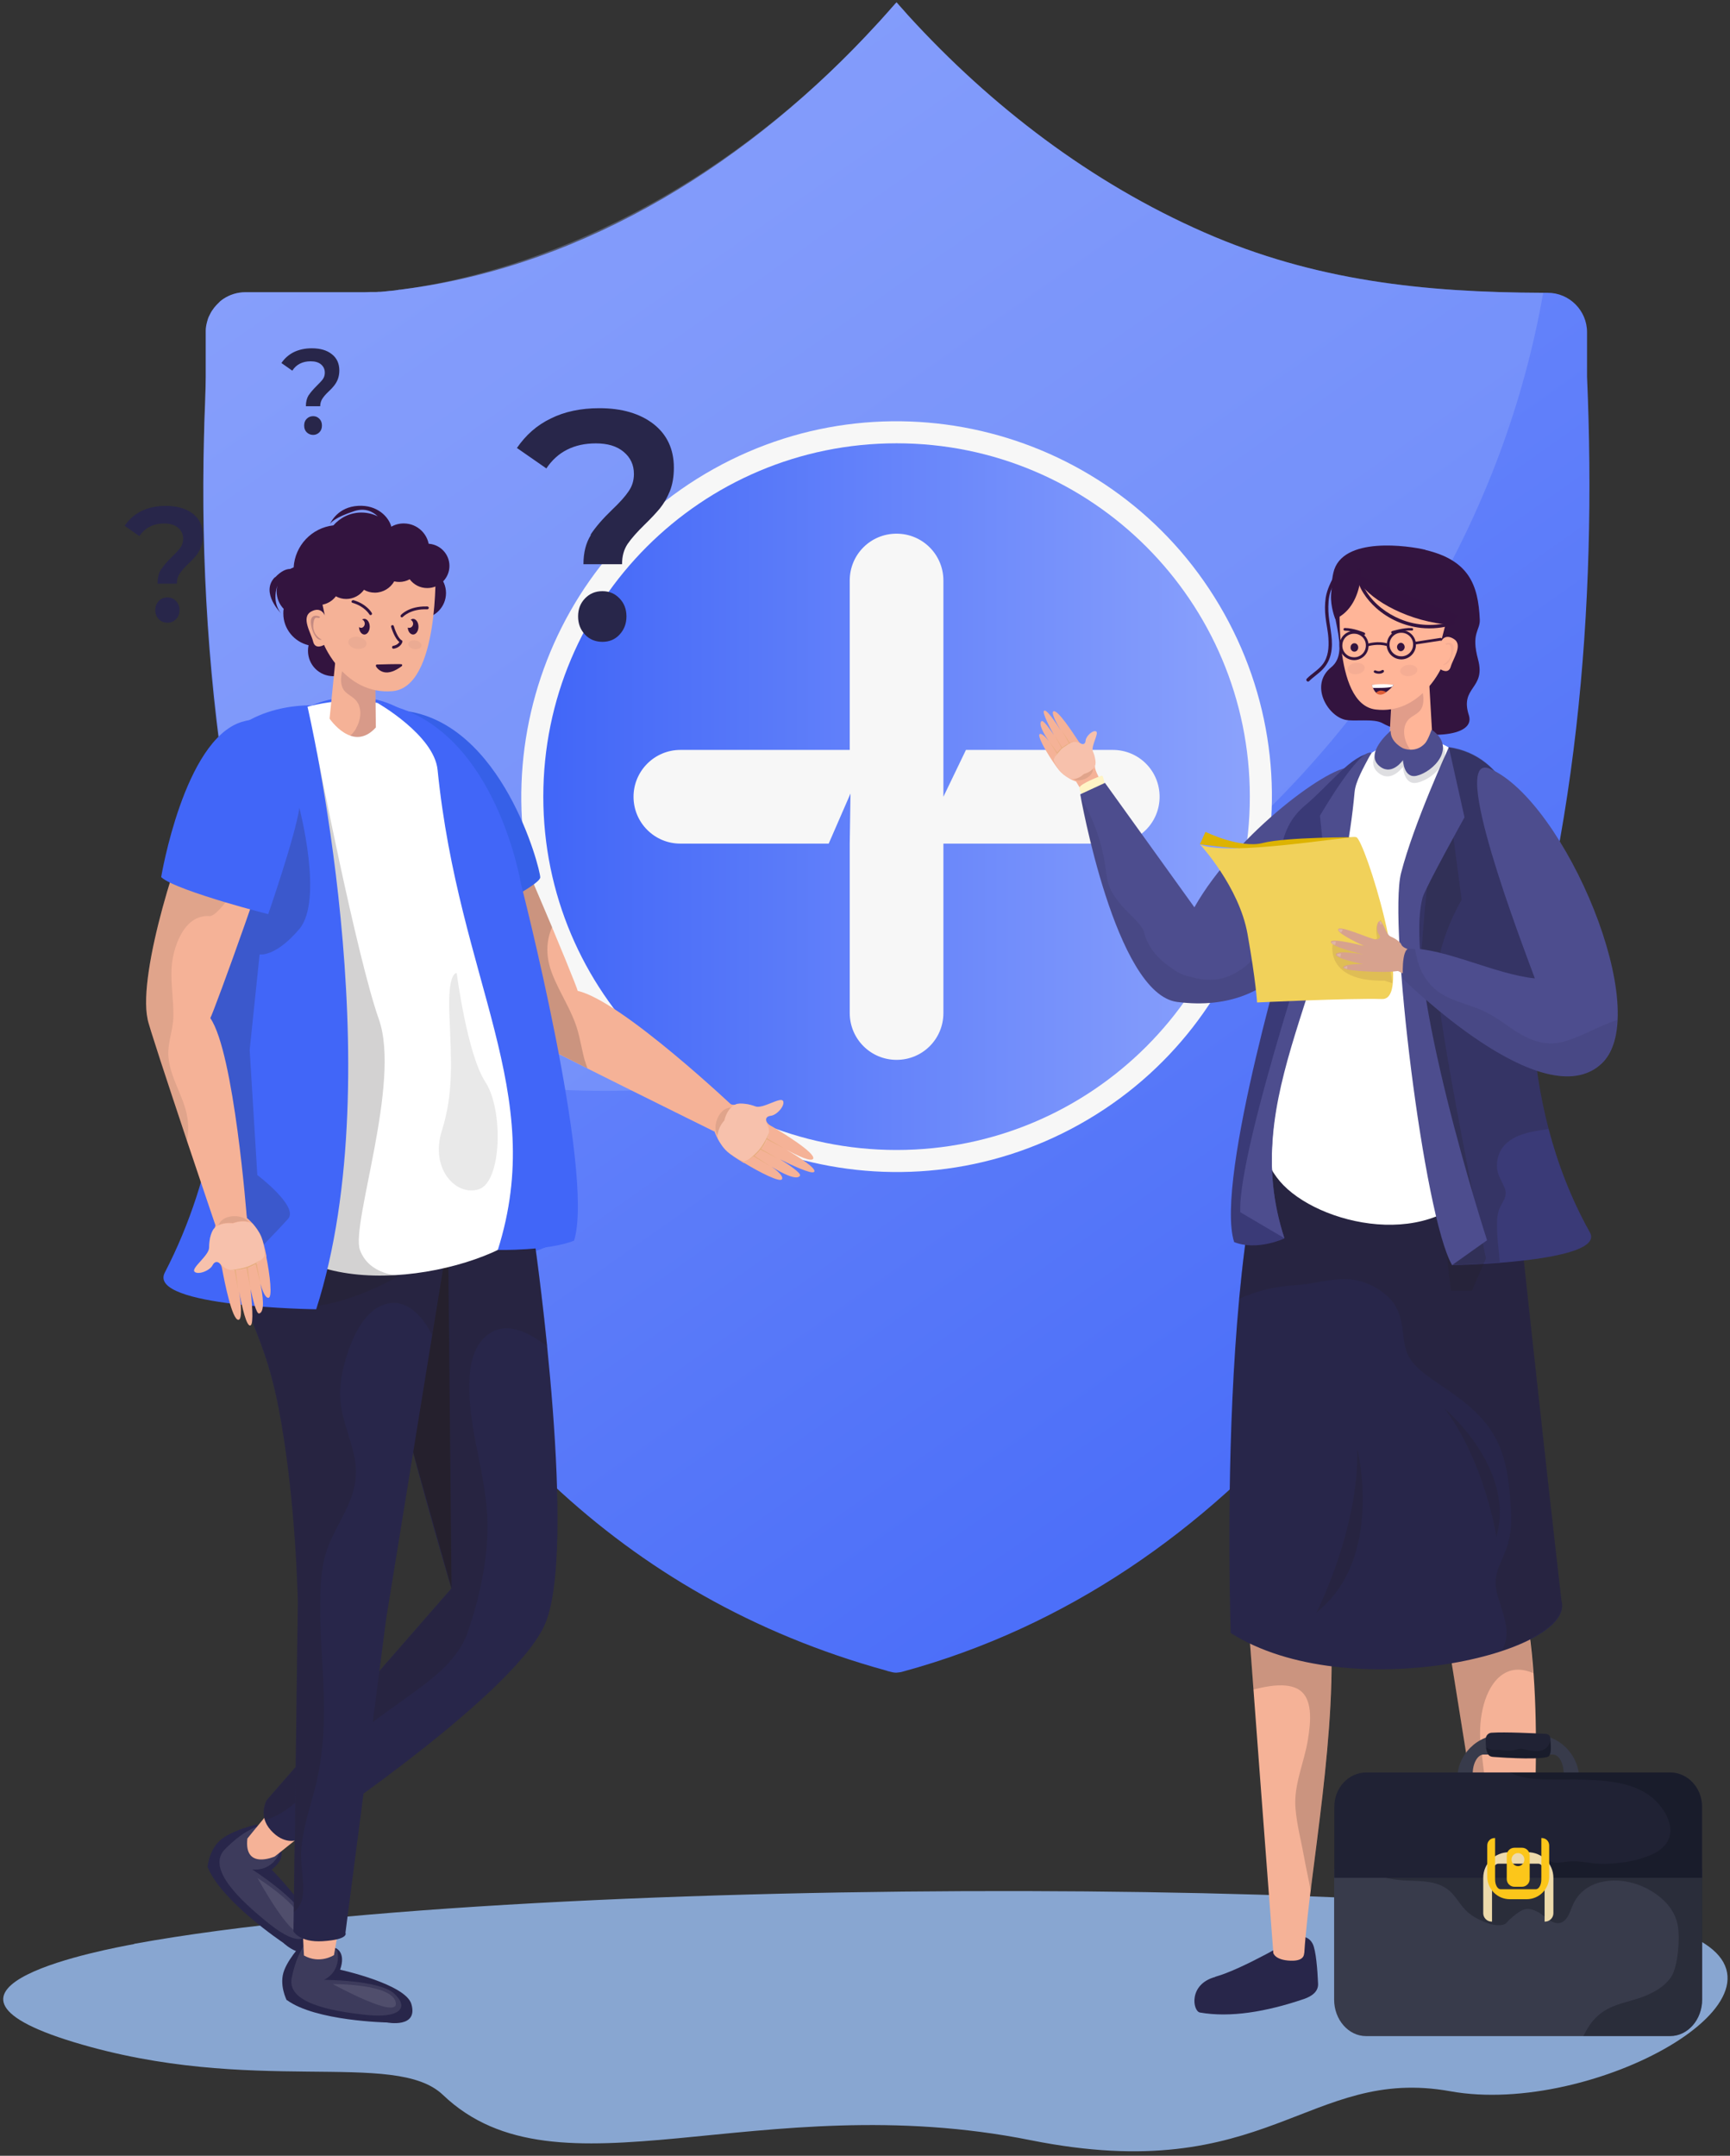 <svg width="362" height="451" viewBox="0 0 362 451" fill="none" xmlns="http://www.w3.org/2000/svg">
<rect x="0" y="0" width="362" height="451" fill="#333333" stroke="none"/>
<g clip-path="url(#clip0_724_1463)">
<path d="M28.085 406.71C22.725 407.71 -21.915 415.87 15.445 427.23C52.805 438.591 82.605 428.63 92.685 438.271C116.765 461.271 158.605 436.311 215.685 447.751C265.245 457.671 273.725 432.15 303.485 437.511C333.245 442.871 378.885 417.59 354.645 405.47C330.405 393.35 114.285 390.95 28.045 406.67L28.085 406.71Z" fill="#88A6D1"/>
<path d="M313.605 224.936C304.685 249.936 292.125 273.297 274.885 293.457C252.045 320.258 223.045 340.418 188.965 349.698C188.605 349.818 188.125 349.898 187.565 349.938C187.045 349.938 186.565 349.818 186.125 349.698C185.885 349.658 185.685 349.578 185.445 349.498C73.965 318.817 39.965 193.975 42.685 91.494C42.685 90.454 42.765 89.454 42.765 88.414C42.885 85.214 43.045 82.053 43.045 78.853V69.373C43.045 69.373 43.045 69.213 43.045 69.173C43.045 68.533 43.165 67.933 43.325 67.333C43.365 67.133 43.445 66.973 43.485 66.773C43.565 66.533 43.645 66.293 43.765 66.093C43.845 65.933 43.925 65.773 44.005 65.613C44.085 65.413 44.205 65.253 44.325 65.053C44.365 64.973 44.445 64.853 44.525 64.773C44.685 64.533 44.845 64.293 45.045 64.093C45.205 63.893 45.365 63.733 45.525 63.573C45.605 63.493 45.725 63.373 45.805 63.293C45.885 63.213 46.005 63.093 46.085 63.013C46.285 62.853 46.485 62.693 46.725 62.533C48.045 61.653 49.645 61.133 51.325 61.133H76.205C76.205 61.133 76.805 61.133 77.525 61.093C77.685 61.093 77.845 61.093 78.005 61.093C78.205 61.093 78.365 61.093 78.605 61.093C78.805 61.093 79.005 61.093 79.245 61.053C79.365 61.053 79.485 61.053 79.605 61.053C80.285 61.013 80.925 60.933 81.605 60.853C81.765 60.853 81.885 60.853 82.045 60.813C82.365 60.813 82.685 60.733 83.005 60.693C83.165 60.693 83.325 60.653 83.485 60.613C83.845 60.613 84.165 60.533 84.525 60.493C123.005 55.533 157.645 33.333 183.485 5.052C184.365 4.132 185.205 3.132 186.085 2.172C186.405 1.812 186.685 1.452 187.005 1.132C187.205 0.892 187.365 0.692 187.605 0.492C188.005 0.972 188.405 1.412 188.805 1.852C189.205 2.292 189.605 2.772 190.005 3.212C207.365 22.253 228.325 38.253 251.965 48.613C275.085 58.773 298.045 61.173 322.845 61.253H323.845C328.405 61.253 332.085 64.973 332.085 69.493V78.814C334.165 126.414 330.125 178.535 313.525 225.016L313.605 224.936Z" fill="url(#paint0_linear_724_1463)"/>
<g style="mix-blend-mode:screen" opacity="0.3">
<path d="M322.925 61.173C306.965 152.975 222.685 228.216 126.605 228.216C103.005 228.216 80.405 224.016 59.485 216.336C47.365 178.255 41.845 137.254 42.685 91.494C42.765 87.334 42.885 83.134 43.085 78.894C43.085 78.773 43.085 78.653 43.085 78.534V69.173C43.085 68.533 43.205 67.933 43.365 67.333C43.405 67.133 43.485 66.973 43.525 66.773C43.605 66.533 43.685 66.293 43.805 66.093C43.885 65.933 43.965 65.773 44.045 65.613C44.125 65.413 44.245 65.253 44.365 65.053C44.405 64.973 44.485 64.853 44.565 64.773C44.725 64.533 44.885 64.293 45.085 64.093C45.245 63.893 45.405 63.733 45.565 63.573C45.645 63.493 45.765 63.373 45.845 63.293C45.925 63.213 46.045 63.093 46.125 63.013C46.325 62.853 46.525 62.693 46.765 62.533C48.085 61.653 49.685 61.133 51.365 61.133H76.245C76.245 61.133 76.845 61.133 77.565 61.093C77.725 61.093 77.885 61.093 78.045 61.093C78.245 61.093 78.405 61.093 78.645 61.093C78.845 61.093 79.045 61.093 79.285 61.053C79.405 61.053 79.525 61.053 79.645 61.053C80.245 61.013 80.925 60.933 81.645 60.853C81.805 60.853 81.925 60.853 82.085 60.813C82.405 60.813 82.725 60.733 83.045 60.693C83.205 60.693 83.365 60.653 83.525 60.613C83.885 60.613 84.205 60.533 84.565 60.493C102.045 58.093 144.045 47.933 183.525 5.052C184.405 4.132 185.245 3.132 186.125 2.172C186.445 1.812 186.765 1.492 187.045 1.132C187.245 0.892 187.405 0.692 187.645 0.492C188.045 0.972 188.445 1.412 188.845 1.852C189.245 2.292 189.645 2.772 190.045 3.212C207.405 22.253 228.365 38.253 252.005 48.613C275.125 58.773 298.085 61.173 322.885 61.253L322.925 61.173Z" fill="#A4B7FC"/>
</g>
<path d="M225.919 235.208C263.774 214.052 277.311 166.213 256.155 128.358C234.998 90.503 187.161 76.966 149.306 98.122C111.451 119.279 97.915 167.117 119.071 204.973C140.227 242.828 188.065 256.365 225.919 235.208Z" fill="#F7F7F7"/>
<path d="M187.605 240.585C228.43 240.585 261.525 207.489 261.525 166.663C261.525 125.838 228.43 92.742 187.605 92.742C146.78 92.742 113.685 125.838 113.685 166.663C113.685 207.489 146.78 240.585 187.605 240.585Z" fill="url(#paint1_linear_724_1463)"/>
<path d="M232.845 156.889H202.125L197.405 166.689V156.889V121.449C197.405 116.049 193.045 111.648 187.605 111.648C182.165 111.648 177.805 116.009 177.805 121.449V156.889H142.365C136.965 156.889 132.565 161.289 132.565 166.689C132.565 172.089 136.925 176.49 142.365 176.49H173.405L177.965 166.009L177.805 176.49V211.93C177.805 217.33 182.165 221.73 187.605 221.73C193.045 221.73 197.405 217.37 197.405 211.93V176.49H232.845C238.245 176.49 242.645 172.129 242.645 166.689C242.645 161.249 238.285 156.889 232.845 156.889Z" fill="#F7F7F7"/>
<path d="M220.204 159.171C220.924 160.251 221.604 161.211 222.044 161.611C222.364 161.931 222.724 162.211 223.084 162.451C223.364 162.651 223.684 162.811 223.924 162.971C224.604 163.331 225.164 163.491 225.164 163.491L230.084 171.771C231.844 171.131 233.804 169.451 234.124 169.171C234.124 169.171 228.924 161.971 229.124 160.331C229.124 160.331 229.124 160.331 229.124 160.291C229.124 160.291 229.124 160.251 229.124 160.211C229.284 159.851 229.284 159.251 229.124 158.611C229.044 158.131 228.884 157.651 228.684 157.211C228.244 156.131 230.004 153.411 229.364 153.051C228.724 152.691 227.244 154.011 227.164 154.971C227.084 155.971 226.204 155.851 225.684 155.091L225.524 154.851C224.484 153.291 221.324 148.411 220.444 148.811C219.884 149.051 221.004 151.211 221.964 152.811C220.724 150.891 218.884 148.171 218.444 148.731C218.084 149.171 219.644 152.131 220.524 153.771C219.804 152.691 218.364 150.651 217.964 150.851C217.164 151.371 218.484 153.611 219.484 155.091C218.844 154.251 218.004 153.371 217.564 153.571C217.004 153.851 218.644 156.851 220.204 159.171Z" fill="#F5B297"/>
<path opacity="0.1" d="M224.645 163.013C224.645 163.013 225.004 163.173 225.164 163.213C225.804 163.333 226.484 163.213 227.084 162.933C227.684 162.653 228.244 162.213 228.524 161.613C228.644 161.373 228.684 161.093 228.724 160.812C228.004 161.653 226.804 161.933 226.804 161.933C226.124 162.573 225.404 162.933 224.684 163.013C224.684 163.013 224.644 163.053 224.604 163.053L224.645 163.013Z" fill="#231F20"/>
<path opacity="0.2" d="M220.524 159.007C220.484 159.527 221.644 161.167 222.084 161.607C222.404 161.927 222.764 162.207 223.124 162.447C223.404 162.647 223.724 162.807 223.964 162.967C224.204 163.007 224.484 163.007 224.724 162.967C225.404 162.887 226.124 162.527 226.844 161.887C226.844 161.887 228.044 161.607 228.764 160.767C228.924 160.607 229.044 160.407 229.124 160.207C229.124 160.207 229.124 160.167 229.124 160.127C229.284 159.767 229.284 159.167 229.124 158.527C229.044 158.047 228.884 157.567 228.684 157.127C228.244 156.047 230.004 153.327 229.364 152.967C228.724 152.607 227.244 153.927 227.164 154.887C227.084 155.887 226.404 155.687 225.564 155.327C224.804 155.007 223.684 155.327 222.404 156.287C221.044 157.327 220.644 158.527 220.444 159.007H220.524Z" fill="white"/>
<path d="M221.124 157.569L219.564 155.129L221.244 157.449C221.244 157.449 221.324 157.329 221.364 157.249C221.604 156.969 221.844 156.689 222.124 156.449L220.724 153.929L222.244 156.369C222.244 156.369 222.284 156.369 222.324 156.329C222.684 156.049 223.044 155.809 223.444 155.609C223.524 155.569 223.604 155.529 223.684 155.489L222.284 152.969L223.844 155.409C224.124 155.289 224.404 155.169 224.724 155.089C224.324 155.249 223.924 155.489 223.564 155.689C223.204 155.929 222.844 156.169 222.484 156.409C222.124 156.649 221.844 156.969 221.564 157.329C221.284 157.649 221.004 158.009 220.724 158.329C220.884 158.049 221.044 157.809 221.204 157.569H221.124Z" fill="#E8AD80"/>
<path d="M226.564 166.401C226.564 166.401 225.804 165.521 225.884 164.761C226.004 164.001 230.284 162.281 230.604 162.281C230.924 162.281 231.164 164.441 231.164 164.441L226.524 166.401H226.564Z" fill="#FFF4C5"/>
<path d="M231.204 163.774L249.924 189.814C258.724 174.214 279.284 159.254 282.964 160.654C290.524 163.614 274.604 193.574 274.604 193.574C274.604 193.574 268.564 212.494 246.324 209.614C233.364 207.934 226.044 166.174 226.044 166.174L231.244 163.774H231.204Z" fill="#4D4D8E"/>
<g style="mix-blend-mode:multiply" opacity="0.1">
<path d="M270.684 180.724C269.524 183.444 269.084 186.444 268.284 189.284C267.564 191.924 266.484 194.444 265.084 196.804C262.644 200.884 258.764 204.684 253.764 204.964C252.164 205.044 250.484 204.764 248.884 204.284C248.444 204.204 248.004 204.124 247.604 203.924C246.644 203.564 245.764 203.004 244.924 202.364C242.924 201.004 241.204 199.284 240.204 197.204C239.764 196.324 239.484 195.444 239.244 194.524C238.964 194.084 238.684 193.684 238.324 193.244C237.164 191.884 235.804 190.724 234.644 189.364C233.564 188.084 232.524 186.724 232.004 185.124C231.524 183.684 231.444 182.164 231.204 180.684C230.684 177.524 229.844 174.524 228.564 171.564C227.884 169.924 227.084 168.364 226.124 166.844C227.124 172.164 234.284 208.044 246.284 209.604C268.564 212.525 274.564 193.564 274.564 193.564C274.564 193.564 281.244 181.004 283.764 171.284C278.404 173.164 272.964 175.364 270.644 180.724H270.684Z" fill="#202234"/>
</g>
<path d="M302.085 416.119C307.565 414.119 318.285 406.479 318.285 406.479C318.285 406.479 320.525 405.439 321.805 407.519C322.605 408.839 323.245 412.879 323.645 415.719C323.885 417.399 322.565 418.479 321.005 419.159C313.405 422.519 305.965 424.399 299.525 423.799C298.005 423.639 296.605 418.119 302.085 416.119Z" fill="#28264A"/>
<path d="M319.645 339.227C319.645 339.227 319.645 339.227 319.645 339.267C323.405 361.908 319.885 392.628 320.205 409.548C320.085 409.548 320.685 411.268 317.485 411.428C314.205 411.548 313.765 410.148 313.765 410.148C313.765 410.148 302.165 338.347 300.085 324.627C299.965 323.667 299.845 322.747 299.845 321.987C299.645 311.707 308.925 311.587 313.765 320.267C314.565 321.707 315.285 323.267 315.965 324.947C316.245 325.627 316.485 326.307 316.725 327.067C317.485 329.347 318.165 331.787 318.725 334.347V334.627C318.965 335.347 319.085 336.107 319.245 336.827V336.987C319.405 337.747 319.565 338.507 319.685 339.307L319.645 339.227Z" fill="#F5B297"/>
<path opacity="0.2" d="M300.045 324.627C302.125 338.347 313.725 410.148 313.725 410.148C313.725 410.148 313.805 410.308 313.965 410.508C313.965 408.268 313.365 405.788 313.085 403.708C312.565 399.428 312.245 395.148 312.005 390.868C311.765 386.468 311.565 382.068 311.245 377.668C310.925 373.508 310.325 369.388 309.845 365.228C309.325 360.748 310.125 354.187 313.605 350.947C315.845 348.907 318.405 348.987 320.805 350.027C320.525 346.307 320.125 342.707 319.565 339.307C319.565 339.307 319.565 339.294 319.565 339.267C319.445 338.467 319.325 337.707 319.165 336.947V336.787C319.005 336.067 318.845 335.307 318.645 334.587V334.307C318.045 331.747 317.365 329.307 316.605 327.067C316.365 326.307 316.125 325.627 315.845 324.947C315.205 323.267 314.445 321.707 313.645 320.267C308.805 311.587 299.525 311.707 299.725 321.987C299.725 322.787 299.805 323.667 299.965 324.627H300.045Z" fill="#231F20"/>
<path d="M254.284 413.554C259.924 412.034 271.244 405.314 271.244 405.314C271.244 405.314 273.564 404.474 274.684 406.674C275.364 408.034 275.684 412.114 275.804 414.994C275.884 416.674 274.484 417.634 272.884 418.194C265.004 420.874 257.444 422.154 251.084 421.034C249.564 420.754 248.644 415.114 254.284 413.594V413.554Z" fill="#28264A"/>
<path d="M278.284 338.432C278.284 338.432 278.284 338.432 278.284 338.472C280.164 361.352 274.004 391.633 272.924 408.553C272.804 408.553 273.244 410.313 270.044 410.193C266.764 410.073 266.444 408.593 266.444 408.593C266.444 408.593 260.924 336.072 260.004 322.232C259.964 321.272 259.924 320.352 260.004 319.551C260.684 309.271 269.924 309.951 274.004 319.031C274.684 320.512 275.284 322.152 275.804 323.872C276.004 324.592 276.204 325.272 276.404 326.032C276.964 328.352 277.444 330.832 277.764 333.472V333.752C277.924 334.472 278.004 335.232 278.084 335.992V336.152C278.164 336.912 278.244 337.712 278.324 338.472L278.284 338.432Z" fill="#F5B297"/>
<path opacity="0.2" d="M262.244 353.466C262.764 353.346 263.284 353.226 263.804 353.106C266.044 352.626 268.844 352.226 271.044 353.106C275.044 354.706 274.204 360.546 273.684 363.906C272.924 368.746 270.644 373.386 271.084 378.386C271.364 381.786 272.284 385.186 272.884 388.546C273.284 390.826 273.844 393.186 274.244 395.506C276.324 378.546 279.724 356.266 278.284 338.465C278.284 338.465 278.284 338.452 278.284 338.426C278.204 337.626 278.164 336.865 278.084 336.105V335.945C278.004 335.185 277.924 334.465 277.764 333.705V333.425C277.404 330.825 276.924 328.345 276.364 326.025C276.164 325.265 276.004 324.545 275.764 323.825C275.244 322.105 274.644 320.465 273.964 318.985C269.844 309.905 260.604 309.265 259.964 319.505C259.884 320.305 259.924 321.185 259.964 322.185C260.284 327.145 261.204 339.546 262.244 353.466Z" fill="#231F20"/>
<path d="M309.804 219.753C309.804 219.753 317.364 254.233 317.844 254.233C317.844 254.233 321.764 291.394 326.724 334.874C329.964 345.755 282.084 357.195 257.524 341.635C257.524 340.475 253.764 238.953 273.764 219.312C292.484 220.433 309.804 219.793 309.804 219.793V219.753Z" fill="#28264A"/>
<g style="mix-blend-mode:multiply" opacity="0.2">
<path d="M326.724 334.821C321.764 291.38 317.844 254.179 317.844 254.179C317.364 254.179 309.804 219.699 309.804 219.699C309.804 219.699 292.484 220.339 273.764 219.219C265.604 227.219 261.404 248.859 259.284 271.74C261.284 270.82 263.444 270.1 265.484 269.62C268.444 268.94 271.484 268.98 274.484 268.46C277.724 267.9 281.044 267.18 284.284 267.94C286.884 268.58 289.444 270.06 291.204 272.1C292.604 273.78 293.164 275.82 293.444 277.94C293.804 280.42 293.844 282.78 295.444 284.82C296.964 286.78 299.084 288.18 301.084 289.54C305.244 292.34 309.524 295.34 312.244 299.66C315.324 304.54 315.844 310.42 316.164 316.02C316.364 319.3 316.044 322.18 314.724 325.181C313.564 327.861 312.444 330.061 313.164 333.021C314.164 337.101 316.604 341.461 314.244 345.221C322.604 342.461 327.844 338.541 326.724 334.701V334.821Z" fill="#231F20"/>
</g>
<path d="M311.165 165.088C307.245 158.448 298.885 148.887 285.485 158.528C272.045 168.128 271.045 181.008 271.045 181.008C271.045 181.008 272.205 204.888 268.805 212.048C264.125 221.889 259.805 237.689 267.805 247.129C275.525 256.249 300.325 262.249 310.325 246.409C320.325 230.569 313.045 209.688 313.045 209.688C313.045 209.688 317.765 176.208 311.205 165.128L311.165 165.088Z" fill="white"/>
<path d="M303.844 264.706C303.844 264.706 336.164 264.106 332.684 257.825C324.724 243.585 321.604 228.505 320.764 215.545C320.284 208.185 327.324 159.824 303.164 156.344C303.164 156.344 296.884 172.344 295.204 197.144C293.964 215.745 302.324 242.025 303.844 264.706Z" fill="#3A3A77"/>
<g style="mix-blend-mode:multiply" opacity="0.2">
<path d="M313.725 262.732C313.525 261.012 313.325 259.252 313.285 257.492C313.245 255.932 313.165 254.332 313.765 252.852C314.405 251.372 315.565 250.212 314.845 248.532C314.165 246.852 313.205 245.691 313.245 243.811C313.245 242.771 313.485 241.731 313.965 240.811C314.925 238.971 316.805 237.851 318.765 237.251C320.485 236.691 322.285 236.451 324.085 236.211C322.205 229.011 321.205 221.971 320.765 215.451C320.285 208.091 327.325 159.73 303.165 156.25C303.165 156.25 288.645 221.251 303.845 264.612C303.845 264.612 308.365 264.532 313.845 264.092C313.805 263.612 313.725 263.132 313.685 262.652L313.725 262.732Z" fill="#231F20"/>
</g>
<path d="M258.245 259.853C263.045 261.773 268.764 259.093 268.764 259.093C258.884 228.932 279.564 205.172 282.484 164.491C282.804 159.851 286.204 159.171 286.964 157.531C282.644 158.011 278.485 163.971 273.005 168.571C263.245 176.772 270.484 192.412 270.484 192.412C270.484 192.412 254.045 246.853 258.245 259.853Z" fill="#3A3A77"/>
<path d="M259.524 253.606L268.764 259.046C258.884 228.886 279.764 206.325 283.444 165.724C283.644 163.524 285.204 160.764 286.964 157.484C284.364 156.524 276.204 170.645 276.204 170.645L277.644 185.005C277.644 185.005 258.924 240.086 259.524 253.646V253.606Z" fill="#4D4D8E"/>
<path opacity="0.2" d="M303.045 167.031L305.845 188.232C305.845 188.232 301.005 196.352 300.645 204.032C300.285 211.712 310.925 263.273 310.925 263.273L308.005 270.033H303.605C303.605 270.033 297.965 220.512 295.325 204.112C293.045 189.832 303.005 167.031 303.005 167.031H303.045Z" fill="#231F20"/>
<path d="M303.165 156.353C303.165 156.353 295.845 172.193 293.165 182.673C290.485 193.153 297.925 254.474 303.845 264.674L311.165 259.474C311.165 259.474 293.245 204.233 297.685 187.753C298.245 185.753 306.445 170.993 306.445 170.993L303.165 156.312V156.353Z" fill="#4D4D8E"/>
<path d="M298.245 115.018C294.965 114.218 280.765 112.057 279.005 119.818C277.205 127.578 283.045 135.978 278.525 139.618C274.005 143.298 277.725 149.698 281.445 150.578C283.325 151.018 287.445 150.258 289.285 151.298C295.325 154.698 309.005 154.858 307.365 149.658C305.405 143.618 310.965 144.218 309.285 137.978C307.765 132.418 309.725 131.938 309.645 129.658C309.325 122.218 307.285 117.218 298.285 115.058L298.245 115.018Z" fill="#33143F"/>
<path d="M298.885 139.812L299.725 154.293C299.725 154.293 294.965 160.773 290.685 155.613L291.205 145.933L298.845 139.812H298.885Z" fill="#FFB598"/>
<g style="mix-blend-mode:multiply" opacity="0.15">
<path d="M294.525 155.934C293.645 154.254 293.365 151.734 294.925 150.334C295.565 149.774 296.365 149.454 296.965 148.854C297.725 148.134 297.885 146.974 297.845 145.974C297.725 144.334 297.125 142.694 297.285 141.094L291.245 145.934L290.725 155.614C292.405 157.614 294.125 157.854 295.645 157.414C295.205 157.014 294.845 156.534 294.565 155.974L294.525 155.934Z" fill="#33133F"/>
</g>
<path d="M280.444 124.191C280.444 124.191 278.644 147.311 287.844 148.431C297.004 149.551 301.444 140.031 301.444 140.031C301.444 140.031 303.084 141.151 303.564 139.471C304.044 137.791 306.204 134.911 304.204 133.671C302.204 132.431 301.524 134.271 301.524 134.271L302.884 129.071C302.884 129.071 281.004 116.591 280.444 124.151V124.191Z" fill="#FFB598"/>
<g style="mix-blend-mode:multiply" opacity="0.05">
<path d="M302.405 134.654C302.405 134.654 303.645 134.054 304.085 135.014C304.525 135.974 303.325 139.534 301.885 139.054C301.885 139.054 303.765 138.334 303.645 136.134C303.525 133.934 302.685 135.374 302.405 134.654Z" fill="#33133F"/>
</g>
<path d="M284.765 120.538C284.845 119.578 284.845 118.938 284.845 118.938C275.245 119.378 279.405 129.498 279.405 129.498C282.805 127.978 284.085 124.498 284.565 121.978C287.005 125.618 294.845 130.178 303.845 130.738L305.045 128.778L284.765 120.538Z" fill="#33133F"/>
<path d="M283.525 115.906C281.565 116.506 280.245 118.466 279.325 120.186C278.485 121.706 277.685 123.306 277.405 125.026C277.205 126.386 277.205 127.746 277.365 129.106C277.525 130.586 277.885 132.067 277.965 133.547C278.085 135.427 277.965 137.427 276.765 138.987C275.845 140.187 274.485 140.907 273.445 141.987C273.125 142.307 273.605 142.787 273.925 142.507C274.845 141.587 275.965 140.907 276.845 139.947C277.925 138.787 278.485 137.387 278.645 135.827C278.925 133.147 278.085 130.586 277.965 127.906C277.925 126.546 277.965 125.066 278.405 123.786C278.605 123.186 278.885 122.586 279.165 121.986C279.645 120.946 280.245 119.906 280.925 118.986C281.605 118.026 282.525 116.986 283.685 116.626C284.085 116.506 283.965 115.826 283.525 115.946V115.906Z" fill="#33143F"/>
<path d="M283.885 120.327C284.205 123.007 286.005 125.447 287.965 127.207C290.565 129.527 293.845 130.967 297.325 131.367C299.645 131.607 301.965 131.367 304.205 130.687C304.605 130.567 304.485 129.887 304.045 130.007C300.405 131.087 296.565 131.007 293.005 129.527C290.205 128.367 287.605 126.407 285.965 123.847C285.245 122.727 284.685 121.487 284.525 120.167C284.485 119.727 283.805 119.887 283.845 120.327H283.885Z" fill="#33133F"/>
<g style="mix-blend-mode:multiply" opacity="0.05">
<path d="M296.565 140.05C296.645 140.69 295.925 141.33 294.925 141.45C293.965 141.57 293.085 141.13 293.005 140.49C292.925 139.85 293.645 139.21 294.645 139.09C295.605 138.97 296.485 139.41 296.565 140.05Z" fill="#33133F"/>
</g>
<g style="mix-blend-mode:multiply" opacity="0.05">
<path d="M285.565 139.644C285.645 140.284 284.925 140.924 283.925 141.044C282.965 141.164 282.085 140.724 282.005 140.084C281.925 139.444 282.645 138.804 283.645 138.684C284.645 138.564 285.485 139.004 285.565 139.644Z" fill="#33133F"/>
</g>
<path d="M288.444 140.944C288.004 140.944 287.644 140.744 287.604 140.744C287.484 140.664 287.404 140.504 287.484 140.384C287.564 140.264 287.724 140.184 287.844 140.264C287.844 140.264 288.604 140.624 289.124 140.224C289.244 140.144 289.404 140.144 289.524 140.224C289.604 140.344 289.604 140.504 289.524 140.624C289.204 140.904 288.844 140.944 288.524 140.944H288.444Z" fill="#33143F"/>
<path d="M287.085 143.28C287.085 143.28 289.365 143.16 291.645 143.28C291.645 143.28 288.285 147.68 287.085 143.28Z" fill="#33133F"/>
<path d="M287.085 143.275C287.085 143.275 287.205 143.875 287.285 143.915C287.405 143.915 290.405 143.995 291.285 143.675L291.645 143.275C291.645 143.275 289.445 142.955 287.085 143.275Z" fill="white"/>
<path d="M287.925 144.919C287.925 144.919 288.445 144.439 289.045 144.479C289.645 144.519 290.085 144.799 290.085 144.799C290.085 144.799 288.965 145.879 287.925 144.959V144.919Z" fill="#DE5D36"/>
<path d="M285.365 132.863H285.285C285.285 132.863 283.085 131.943 281.405 131.943C281.245 131.943 281.125 131.823 281.125 131.663C281.125 131.503 281.245 131.383 281.405 131.383C283.205 131.383 285.405 132.303 285.485 132.343C285.605 132.383 285.685 132.543 285.645 132.703C285.605 132.823 285.485 132.863 285.365 132.863Z" fill="#33143F"/>
<path d="M284.205 135.493C284.205 135.973 283.805 136.373 283.365 136.333C282.925 136.333 282.565 135.893 282.605 135.413C282.605 134.933 283.005 134.533 283.445 134.573C283.885 134.573 284.245 135.013 284.205 135.493Z" fill="#33133F"/>
<path d="M283.485 131.98C281.805 131.9 280.365 133.22 280.285 134.9C280.205 136.58 281.525 138.02 283.205 138.1C284.885 138.18 286.325 136.86 286.365 135.18C286.445 133.5 285.125 132.06 283.445 131.98H283.485ZM283.245 137.5C281.885 137.46 280.805 136.3 280.885 134.94C280.925 133.58 282.085 132.5 283.445 132.58C284.805 132.62 285.885 133.78 285.805 135.14C285.765 136.5 284.605 137.58 283.245 137.5Z" fill="#33143F"/>
<path d="M291.365 132.596C291.365 132.596 291.165 132.516 291.125 132.396C291.085 132.236 291.125 132.116 291.285 132.036C291.365 132.036 293.645 131.276 295.445 131.396C295.605 131.396 295.725 131.556 295.685 131.676C295.685 131.836 295.565 131.956 295.405 131.916C293.725 131.796 291.485 132.516 291.445 132.516H291.365V132.596Z" fill="#33143F"/>
<path d="M292.325 135.317C292.325 135.797 292.645 136.197 293.085 136.237C293.525 136.237 293.885 135.877 293.925 135.397C293.925 134.917 293.605 134.517 293.165 134.477C292.725 134.477 292.365 134.837 292.325 135.317Z" fill="#33133F"/>
<path d="M290.165 134.744C290.085 136.424 291.405 137.864 293.085 137.944C294.765 138.024 296.205 136.704 296.285 135.024C296.365 133.344 295.045 131.904 293.365 131.824C291.685 131.744 290.245 133.064 290.205 134.744H290.165ZM290.765 134.744C290.805 133.384 291.965 132.304 293.325 132.384C294.685 132.424 295.765 133.584 295.685 134.944C295.645 136.304 294.485 137.384 293.125 137.304C291.765 137.264 290.685 136.104 290.765 134.744Z" fill="#33143F"/>
<path d="M286.205 135.232C286.205 135.232 286.005 135.152 285.965 135.032C285.925 134.872 285.965 134.752 286.125 134.672C286.205 134.672 288.365 133.952 290.485 134.672C290.645 134.712 290.685 134.872 290.645 135.032C290.605 135.192 290.445 135.232 290.285 135.192C288.365 134.552 286.285 135.192 286.285 135.192H286.205V135.232Z" fill="#33143F"/>
<path d="M296.005 134.845C296.005 134.845 295.765 134.725 295.765 134.605C295.765 134.445 295.845 134.325 296.005 134.285L301.485 133.445C301.485 133.445 301.765 133.525 301.805 133.685C301.805 133.845 301.725 133.965 301.565 134.005L296.085 134.845C296.085 134.845 296.085 134.845 296.045 134.845H296.005Z" fill="#33143F"/>
<g style="mix-blend-mode:multiply" opacity="0.15">
<path d="M293.564 160.373C293.564 160.373 293.724 164.413 296.604 163.733C300.284 162.893 305.524 157.653 299.844 153.812C299.844 153.812 299.724 156.973 299.044 157.693C296.924 159.933 293.564 157.813 293.564 157.813C293.564 157.813 290.764 156.493 290.884 154.052C290.884 154.052 284.724 159.053 288.644 161.853C291.284 163.733 293.604 160.373 293.604 160.373H293.564Z" fill="#202234"/>
</g>
<path d="M293.564 159.016C293.564 159.016 293.724 162.936 296.444 162.296C299.924 161.456 304.964 156.376 299.564 152.656C299.564 152.656 298.804 154.856 298.164 155.536C296.164 157.696 293.564 156.536 293.564 156.536C293.564 156.536 290.884 155.256 291.004 152.896C291.004 152.896 285.124 157.776 288.884 160.456C291.404 162.256 293.604 158.976 293.604 158.976L293.564 159.016Z" fill="#4D4D8E"/>
<g style="mix-blend-mode:multiply" opacity="0.2">
<path d="M275.445 337.352C275.445 337.352 284.405 319.952 284.005 303.031C284.005 303.031 289.765 326.152 275.445 337.352Z" fill="#231F20"/>
</g>
<g style="mix-blend-mode:multiply" opacity="0.2">
<path d="M313.124 321.497C313.124 321.497 310.644 305.696 302.244 294.656C302.244 294.656 317.204 307.136 313.124 321.497Z" fill="#231F20"/>
</g>
<path d="M283.764 175.151C283.764 175.151 269.124 175.111 264.284 176.351C259.484 177.591 252.244 174.031 252.244 174.031L251.084 176.631C251.084 176.631 277.044 180.351 283.724 175.111L283.764 175.151Z" fill="#DDB302"/>
<path d="M283.764 175.165C281.244 174.965 257.204 179.205 251.124 176.685C251.124 176.685 259.284 185.485 261.044 195.405C262.804 205.326 263.044 209.726 263.044 209.726C263.044 209.726 282.284 208.806 289.204 209.006C296.124 209.206 285.444 175.285 283.764 175.125V175.165Z" fill="#F1D15A"/>
<path opacity="0.19" d="M289.565 205.126L291.365 205.686C290.765 201.766 289.885 197.006 288.925 192.406L288.485 192.966C287.605 193.726 288.165 196.286 288.165 196.286C288.165 196.286 284.565 199.526 278.845 197.606C278.845 197.606 277.285 205.326 289.565 205.166V205.126Z" fill="#916640"/>
<path d="M281.044 202.377C281.324 201.577 285.204 201.697 285.204 201.697C285.204 201.697 279.124 200.497 279.524 199.617C279.924 198.737 285.244 199.657 285.244 199.657C285.244 199.657 278.604 198.137 278.484 197.097C278.364 196.057 285.524 197.937 285.524 197.937C285.524 197.937 279.644 195.297 280.004 194.417C280.324 193.537 286.244 196.217 287.604 196.497C288.484 196.697 289.124 196.137 288.524 195.457C287.924 194.737 288.044 192.897 288.684 192.697C289.364 192.497 289.964 195.537 291.004 195.937C292.044 196.377 293.124 197.137 293.284 197.737C294.124 198.977 297.644 199.057 297.644 199.057C297.644 199.457 298.084 203.577 295.604 204.697L292.524 203.137C292.524 203.137 291.284 203.337 289.484 203.337C287.684 203.337 280.764 203.137 281.044 202.337V202.377Z" fill="#D7A28E"/>
<g opacity="0.2">
<path d="M288.764 192.73C288.964 192.77 289.124 193.17 289.164 193.29C289.164 193.29 288.964 193.53 288.844 193.37C288.724 193.21 288.564 192.65 288.764 192.69V192.73Z" fill="white"/>
<path d="M280.084 194.406C280.084 194.406 280.924 194.406 280.964 194.486C280.964 194.486 280.724 195.006 280.644 195.086C280.564 195.166 279.964 194.606 280.084 194.406Z" fill="white"/>
<path d="M278.684 197.136C278.764 196.936 279.484 196.896 279.524 196.976C279.524 196.976 279.444 197.536 279.364 197.656C279.284 197.736 278.564 197.376 278.644 197.176L278.684 197.136Z" fill="white"/>
<path d="M279.764 199.699C279.844 199.499 280.564 199.419 280.604 199.499C280.604 199.499 280.524 200.099 280.484 200.179C280.444 200.259 279.684 199.939 279.764 199.739V199.699Z" fill="white"/>
<path d="M281.244 202.369C281.244 202.369 281.884 202.089 281.924 202.129C281.924 202.129 281.924 202.609 281.884 202.689C281.884 202.769 281.204 202.569 281.244 202.369Z" fill="white"/>
</g>
<path d="M294.884 198.409C302.524 198.409 312.764 203.81 321.164 204.69C318.404 197.209 302.924 156.969 311.804 160.849C327.444 167.649 346.284 211.97 335.164 222.49C322.964 234.05 293.564 204.73 293.564 204.73C293.564 204.73 293.164 198.449 294.884 198.449V198.409Z" fill="#4D4D8E"/>
<g style="mix-blend-mode:multiply" opacity="0.1">
<path d="M336.565 214.061C333.365 215.301 330.325 217.101 326.965 217.981C322.565 219.141 318.645 216.901 315.165 214.381C313.045 212.861 310.925 211.581 308.445 210.701C306.045 209.821 303.565 209.181 301.405 207.781C299.285 206.381 297.685 204.221 296.885 201.821C296.525 200.741 296.325 199.661 296.085 198.541C295.685 198.541 295.245 198.461 294.845 198.461C293.125 198.461 293.525 204.741 293.525 204.741C293.525 204.741 322.925 234.062 335.125 222.501C337.245 220.501 338.245 217.301 338.445 213.381C337.725 213.581 337.045 213.861 336.525 214.061H336.565Z" fill="#202234"/>
</g>
<path d="M120.884 207.305C120.764 206.305 104.964 168.065 99.364 158.504C96.004 152.704 82.404 141.544 82.644 163.625C82.844 180.665 101.004 211.825 110.924 217.345C111.484 217.985 149.444 236.706 149.444 236.706L154.004 232.026C154.004 232.026 130.084 209.345 120.884 207.305Z" fill="#F5B297"/>
<g opacity="0.2">
<path d="M122.404 222.026C121.804 219.905 121.484 217.745 120.884 215.625C119.684 211.385 117.084 207.745 115.524 203.665C114.244 200.345 114.164 197.065 115.524 193.985C110.364 181.705 102.884 164.505 99.404 158.504C96.044 152.704 82.444 141.544 82.684 163.625C82.884 180.665 101.044 211.825 110.964 217.345C111.164 217.585 116.404 220.225 122.924 223.506C122.724 223.026 122.604 222.546 122.444 222.066L122.404 222.026Z" fill="#231F20"/>
</g>
<path d="M155.644 243.314C154.124 242.394 152.764 241.474 152.164 240.914C151.684 240.474 151.284 239.994 150.964 239.514C150.684 239.114 150.444 238.714 150.244 238.354C149.724 237.394 149.484 236.674 149.484 236.674L137.764 230.274C138.564 227.794 140.764 225.034 141.204 224.594C141.204 224.594 151.444 231.434 153.724 231.114C153.724 231.114 153.764 231.114 153.804 231.114C153.804 231.114 153.844 231.114 153.884 231.074C154.364 230.834 155.164 230.834 156.084 230.954C156.724 231.034 157.444 231.234 158.084 231.474C159.644 232.034 163.284 229.434 163.844 230.314C164.364 231.194 162.644 233.274 161.284 233.434C159.924 233.594 160.084 234.794 161.204 235.474L161.564 235.674C163.804 236.994 170.644 241.194 170.164 242.394C169.844 243.194 166.804 241.754 164.524 240.514C167.244 242.114 171.084 244.554 170.324 245.194C169.724 245.674 165.564 243.714 163.244 242.554C164.764 243.474 167.684 245.394 167.404 245.954C166.764 247.074 163.524 245.394 161.444 244.074C162.644 244.914 163.924 246.034 163.644 246.674C163.324 247.474 159.044 245.314 155.764 243.314H155.644Z" fill="#F5B297"/>
<path opacity="0.1" d="M150.084 237.408C149.964 237.168 149.844 236.928 149.804 236.688C149.604 235.808 149.764 234.848 150.124 234.008C150.484 233.168 151.044 232.368 151.884 231.968C152.244 231.808 152.604 231.728 153.004 231.688C151.884 232.728 151.564 234.408 151.564 234.408C150.724 235.408 150.284 236.408 150.164 237.368C150.124 237.408 150.084 237.448 150.084 237.448V237.408Z" fill="#231F20"/>
<path opacity="0.2" d="M155.804 242.909C155.084 242.989 152.764 241.469 152.164 240.909C151.684 240.469 151.284 239.989 150.964 239.509C150.684 239.109 150.444 238.709 150.244 238.349C150.164 237.989 150.164 237.629 150.204 237.309C150.284 236.349 150.764 235.309 151.604 234.349C151.604 234.349 151.924 232.709 153.044 231.629C153.244 231.429 153.484 231.229 153.764 231.109C153.764 231.109 153.804 231.109 153.844 231.069C154.324 230.829 155.124 230.829 156.044 230.949C156.684 231.029 157.404 231.229 158.044 231.469C159.604 232.029 163.244 229.429 163.804 230.309C164.324 231.189 162.604 233.269 161.244 233.429C159.884 233.589 160.164 234.509 160.724 235.669C161.204 236.709 160.844 238.269 159.564 240.069C158.204 241.989 156.524 242.589 155.884 242.909H155.804Z" fill="white"/>
<path d="M157.764 241.969L161.204 244.009L157.884 241.809C157.884 241.809 158.044 241.689 158.124 241.609C158.484 241.289 158.844 240.929 159.164 240.529L162.724 242.369L159.284 240.369C159.284 240.369 159.324 240.289 159.364 240.289C159.724 239.769 160.044 239.249 160.284 238.689C160.324 238.569 160.404 238.489 160.444 238.369L164.004 240.209L160.524 238.169C160.684 237.769 160.844 237.369 160.924 236.969C160.684 237.529 160.404 238.089 160.124 238.609C159.804 239.129 159.524 239.649 159.164 240.129C158.804 240.609 158.404 241.049 157.964 241.449C157.524 241.849 157.084 242.249 156.604 242.649C156.964 242.449 157.324 242.169 157.644 241.929L157.764 241.969Z" fill="#E8AD80"/>
<path d="M96.085 193.6C96.085 193.6 113.045 185.4 113.045 183.56C113.045 181.68 105.125 151.04 84.405 148.68L96.125 193.6H96.085Z" fill="#3660E8"/>
<path d="M65.244 147.581C65.244 147.581 47.844 146.701 43.204 161.701C38.564 176.701 47.764 262.183 52.004 263.623C56.244 265.063 106.484 268.343 118.204 258.623C113.884 235.742 94.084 154.381 84.404 148.661C74.724 142.941 65.284 147.581 65.284 147.581H65.244Z" fill="#4166F8"/>
<path d="M43.445 390.511C43.445 390.511 43.765 386.631 46.525 384.631C49.325 382.631 53.685 381.711 53.685 381.711L58.645 386.711C58.645 386.711 60.005 388.671 56.845 391.151C56.845 391.151 67.285 401.551 65.965 405.951C64.365 411.311 59.245 406.431 59.245 406.431C59.245 406.431 46.245 397.751 43.405 390.511H43.445Z" fill="#28264A"/>
<path opacity="0.1" d="M58.685 387.14C58.685 387.14 57.445 391.5 52.765 391.1C52.765 391.1 62.925 397.58 64.125 401.86C65.285 406.14 62.445 407.38 56.365 402.5C50.285 397.62 43.125 390.94 47.045 386.9C50.965 382.9 53.765 382.18 53.765 382.18L58.725 387.1L58.685 387.14Z" fill="white"/>
<path opacity="0.1" d="M53.885 392.898C53.885 392.898 64.845 399.739 63.405 403.659C61.925 407.579 53.885 392.898 53.885 392.898Z" fill="white"/>
<path d="M87.645 346.435C87.645 346.435 96.205 345.995 94.845 353.155C93.445 360.315 57.485 388.396 57.485 388.396C57.485 388.396 51.005 391.276 51.765 384.636C51.765 384.636 78.365 351.515 87.685 346.435H87.645Z" fill="#F5B297"/>
<path d="M84.085 260.555C84.085 260.555 101.245 247.995 111.965 260.515C111.965 260.515 121.205 325.196 113.765 340.396C106.205 355.837 62.165 384.957 62.165 384.957C62.165 384.957 59.445 386.037 56.645 382.877C53.925 379.837 55.805 376.597 55.805 376.597L94.445 332.316C94.445 332.316 88.965 314.156 83.045 290.996C78.085 271.675 78.605 272.915 84.045 260.555H84.085Z" fill="#28264A"/>
<g style="mix-blend-mode:multiply" opacity="0.2">
<path d="M94.485 332.316L55.845 376.597C55.845 376.597 54.765 378.517 55.445 380.757C55.605 380.717 55.805 380.677 55.965 380.637C62.565 378.357 66.405 371.837 70.805 366.877C74.765 362.357 79.725 358.997 84.565 355.517C89.645 351.877 95.685 347.717 97.845 341.556C100.125 335.036 101.725 327.876 102.005 320.956C102.205 315.796 101.325 310.796 100.325 305.756C99.285 300.556 98.165 295.276 98.205 289.956C98.205 285.956 98.925 281.115 102.645 278.835C106.485 276.475 110.885 279.035 114.045 281.315C114.205 281.435 114.365 281.555 114.525 281.675C113.285 269.555 112.005 260.515 112.005 260.515C101.285 247.995 84.125 260.555 84.125 260.555C78.685 272.915 78.165 271.675 83.125 290.996C89.045 314.116 94.525 332.316 94.525 332.316H94.485Z" fill="#231F20"/>
</g>
<path opacity="0.6" d="M93.805 263.523L94.485 332.325L75.285 264.203L93.805 263.523Z" fill="#231F20"/>
<path d="M60.005 418.477C60.005 418.477 58.285 415.197 59.484 412.157C60.684 409.117 63.764 406.117 63.764 406.117L70.325 407.597C70.325 407.597 72.445 408.477 71.165 412.077C71.165 412.077 84.885 415.077 86.085 419.277C87.564 424.397 80.965 423.117 80.965 423.117C80.965 423.117 66.044 422.837 60.044 418.437L60.005 418.477Z" fill="#28264A"/>
<path opacity="0.1" d="M70.525 407.963C70.525 407.963 71.765 412.124 67.805 414.204C67.805 414.204 79.285 414.204 82.445 417.044C85.605 419.884 83.925 422.324 76.525 421.524C69.125 420.724 59.965 419.004 61.045 413.764C62.125 408.523 64.005 406.523 64.005 406.523L70.525 407.963Z" fill="white"/>
<path opacity="0.1" d="M69.644 415.086C69.644 415.086 81.964 414.966 82.804 418.886C83.644 422.806 69.644 415.086 69.644 415.086Z" fill="white"/>
<path d="M64.724 359.983C64.724 359.983 70.564 354.222 74.124 360.223C77.684 366.223 69.884 409.023 69.884 409.023C69.884 409.023 66.924 410.983 63.604 409.103C63.604 409.103 61.324 369.463 64.724 359.983Z" fill="#F5B297"/>
<path d="M49.645 260.635C49.645 260.635 81.284 243.355 95.044 250.955L80.805 338.636L72.284 404.358C72.284 404.358 73.165 405.758 67.484 406.118C62.724 406.398 61.404 404.078 61.404 404.078L62.325 335.236C62.325 335.236 61.965 313.676 58.325 294.716C54.684 275.795 48.885 273.515 49.645 260.635Z" fill="#28264A"/>
<g style="mix-blend-mode:multiply" opacity="0.2">
<path d="M62.324 335.199L61.484 400.041C62.564 399.2 63.284 397.96 63.404 396.12C63.644 393.08 62.804 390.04 63.044 386.96C63.364 382.92 64.564 379 65.644 375.16C68.044 366.6 68.044 358 67.524 349.2C67.284 345.08 67.004 340.959 67.004 336.799C67.004 332.879 67.044 328.719 68.204 324.919C69.244 321.479 71.244 318.439 72.724 315.199C74.324 311.719 74.924 308.399 74.124 304.639C73.404 301.119 71.924 297.759 71.364 294.199C70.884 290.959 71.364 287.799 72.244 284.679C73.484 280.398 75.964 274.118 80.804 272.798C85.084 271.638 88.524 275.438 90.404 279.318L95.044 250.878C81.284 243.318 49.644 260.558 49.644 260.558C48.924 273.438 54.724 275.718 58.324 294.639C61.924 313.559 62.324 335.159 62.324 335.159V335.199Z" fill="#231F20"/>
</g>
<path d="M49.565 157.909L55.005 151.429C55.005 151.429 73.925 140.749 88.725 151.109C103.525 161.509 100.925 176.069 100.925 176.069C100.925 176.069 98.085 203.43 103.685 210.03C112.365 220.23 120.725 245.551 112.085 255.951C103.725 266.031 66.605 274.031 55.485 256.751C44.365 239.51 55.205 207.87 55.205 207.87L49.525 157.869L49.565 157.909Z" fill="white"/>
<path opacity="0.2" d="M66.325 157.43C66.325 157.43 74.605 200.03 79.285 213.271C83.965 226.511 73.365 256.191 75.325 261.511C77.245 266.792 83.565 266.872 83.565 266.872C83.565 266.872 62.485 279.352 55.485 269.552C48.525 259.751 66.325 157.47 66.325 157.47V157.43Z" fill="#231F20"/>
<path d="M64.325 147.751C64.325 147.751 82.245 223.952 66.165 273.913C66.165 273.913 30.725 273.473 34.485 266.233C55.965 224.832 43.685 177.631 43.685 177.631C43.685 177.631 37.885 151.871 64.325 147.711V147.751Z" fill="#4166F8"/>
<path d="M78.924 147.023C78.924 147.023 90.844 153.784 91.564 161.064C96.044 205.504 114.644 228.385 104.164 261.505C104.164 261.505 114.884 261.705 120.124 259.545C124.564 245.265 108.964 184.704 108.964 184.704C108.964 184.704 103.324 150.463 78.884 147.023H78.924Z" fill="#4166F8"/>
<path opacity="0.1" d="M95.564 203.559C95.564 203.559 97.764 220.599 101.564 226.359C105.364 232.159 105.004 247.239 100.204 248.799C95.404 250.36 89.964 244.479 92.444 236.599C94.924 228.719 94.444 221.999 94.044 212.559C93.604 203.079 95.604 203.559 95.604 203.559H95.564Z" fill="#231F20"/>
<path opacity="0.2" d="M62.644 169.023C62.644 169.023 67.724 188.304 62.644 194.344C57.564 200.344 54.324 199.664 54.324 199.664L52.244 219.664L53.844 245.825C53.844 245.825 62.564 252.425 60.284 254.985C58.004 257.545 52.004 263.665 52.004 263.665L39.644 222.464L51.764 177.064L62.644 169.023Z" fill="#231F20"/>
<path d="M57.565 120.789C58.885 119.389 59.965 119.029 60.725 119.029C60.965 118.909 61.205 118.789 61.445 118.709C61.725 114.109 65.245 110.428 69.765 109.908C71.205 108.268 73.285 107.228 75.605 107.228C76.845 107.228 78.005 107.508 79.045 108.028C77.965 106.988 76.365 106.228 74.205 106.908C70.005 108.268 69.165 109.388 69.005 109.708C69.245 109.188 70.725 106.068 74.925 105.828C78.925 105.588 81.325 108.108 81.885 110.188C82.645 109.748 83.525 109.508 84.485 109.508C87.405 109.508 89.805 111.869 89.805 114.829C89.805 116.389 89.125 117.789 88.085 118.749C90.965 118.789 93.325 121.149 93.325 124.069C93.325 126.989 90.965 129.389 88.005 129.389C87.765 129.389 87.485 129.389 87.245 129.349C85.525 132.829 81.925 135.229 77.765 135.229C76.805 135.229 75.845 135.069 74.925 134.829C75.045 135.229 75.085 135.669 75.085 136.149C75.085 139.069 72.725 141.469 69.765 141.469C66.805 141.469 64.445 139.109 64.445 136.149C64.445 135.749 64.485 135.389 64.565 134.989C61.565 134.269 59.285 131.589 59.285 128.349C59.285 128.029 59.285 127.709 59.365 127.389C58.445 126.429 57.885 125.149 57.885 123.709C57.885 123.309 57.965 122.909 58.045 122.509C56.765 126.309 58.885 128.389 58.885 128.389C58.885 128.389 54.405 124.029 57.485 120.789H57.565Z" fill="#33143F"/>
<path d="M70.525 134.781L68.965 150.342C68.965 150.342 73.805 157.542 78.645 152.182L78.525 141.741L70.565 134.821L70.525 134.781Z" fill="#F5B297"/>
<g style="mix-blend-mode:multiply" opacity="0.15">
<path d="M74.484 152.402C75.525 150.641 75.924 147.961 74.325 146.361C73.684 145.721 72.844 145.321 72.204 144.681C71.404 143.841 71.284 142.601 71.404 141.521C71.605 139.761 72.325 138.041 72.204 136.281L78.525 141.761L78.644 152.202C76.764 154.282 74.885 154.482 73.284 153.922C73.764 153.482 74.165 153.002 74.525 152.402H74.484Z" fill="#33133F"/>
</g>
<path d="M91.125 118.837C91.125 118.837 92.005 143.837 82.085 144.597C72.165 145.397 67.805 134.917 67.805 134.917C67.805 134.917 65.965 136.037 65.525 134.237C65.085 132.397 62.925 129.197 65.085 127.957C67.245 126.757 67.965 128.757 67.965 128.757L66.765 123.117C66.765 123.117 90.885 110.677 91.165 118.837H91.125Z" fill="#F5B297"/>
<g style="mix-blend-mode:multiply" opacity="0.25">
<path d="M67.005 129.055C67.005 129.055 65.685 128.335 65.165 129.375C64.645 130.375 65.805 134.295 67.325 133.815C67.325 133.815 65.325 132.935 65.565 130.575C65.805 128.215 66.645 129.815 66.965 129.055H67.005Z" fill="#33133F"/>
</g>
<path d="M73.845 125.562C73.845 125.562 73.605 125.642 73.565 125.763C73.525 125.923 73.605 126.083 73.765 126.123C76.285 126.843 77.245 128.483 77.285 128.523C77.365 128.683 77.525 128.723 77.685 128.643C77.845 128.563 77.885 128.403 77.805 128.243C77.765 128.163 76.725 126.363 73.965 125.562C73.965 125.562 73.925 125.562 73.885 125.562H73.845Z" fill="#33143F"/>
<path d="M89.205 126.878C85.565 126.798 83.925 128.598 83.885 128.678C83.765 128.798 83.805 128.998 83.885 129.078C84.005 129.198 84.205 129.158 84.285 129.078C84.285 129.078 85.885 127.318 89.405 127.478C89.565 127.478 89.685 127.358 89.725 127.198C89.765 127.038 89.605 126.918 89.445 126.878C89.365 126.878 89.285 126.878 89.205 126.878Z" fill="#33143F"/>
<path d="M82.365 135.712C82.365 135.712 82.365 135.712 82.405 135.712C83.925 135.432 84.205 134.312 84.205 134.272C84.205 134.152 84.205 133.991 84.045 133.951C83.285 133.551 82.605 131.671 82.405 130.991C82.365 130.831 82.205 130.751 82.045 130.791C81.885 130.831 81.805 130.991 81.845 131.151C81.925 131.431 82.565 133.551 83.565 134.312C83.445 134.552 83.085 134.952 82.285 135.112C82.125 135.112 82.005 135.312 82.045 135.472C82.045 135.632 82.205 135.712 82.325 135.712H82.365Z" fill="#33143F"/>
<path d="M78.925 139.022C78.925 139.022 78.845 139.022 78.805 139.022C78.645 139.102 78.605 139.262 78.685 139.422C78.685 139.422 79.165 140.342 80.325 140.622C81.405 140.862 82.645 140.422 84.045 139.382C84.165 139.302 84.205 139.102 84.085 138.982C84.005 138.862 79.005 139.022 78.925 139.022Z" fill="#33143F"/>
<path d="M85.325 131.229C85.325 132.069 85.845 132.749 86.445 132.749C87.045 132.749 87.565 132.029 87.565 131.109C87.565 130.189 87.045 129.469 86.445 129.469C86.245 129.469 86.085 129.549 85.925 129.669C86.205 129.789 86.445 130.109 86.445 130.469C86.445 130.949 86.085 131.349 85.645 131.349C85.525 131.349 85.405 131.349 85.325 131.269V131.229Z" fill="#33133F"/>
<path d="M75.125 131.149C75.125 132.029 75.645 132.749 76.245 132.749C76.845 132.749 77.365 132.029 77.365 131.109C77.365 130.189 76.845 129.469 76.245 129.469C76.085 129.469 75.925 129.509 75.765 129.629C76.085 129.709 76.325 130.069 76.325 130.469C76.325 130.949 75.965 131.349 75.565 131.349C75.405 131.349 75.245 131.269 75.085 131.189L75.125 131.149Z" fill="#33133F"/>
<path d="M66.605 117.309C67.405 117.309 68.125 117.509 68.765 117.869C69.605 116.749 70.965 116.029 72.445 116.029C73.285 116.029 74.045 116.229 74.725 116.629C75.565 115.469 76.925 114.709 78.445 114.709C78.805 114.709 79.165 114.749 79.525 114.829C80.325 113.429 81.845 112.469 83.565 112.469C85.085 112.469 86.405 113.189 87.245 114.309C87.885 113.949 88.645 113.749 89.405 113.749C91.965 113.749 94.045 115.829 94.045 118.389C94.045 120.949 91.965 123.029 89.405 123.029C87.885 123.029 86.565 122.309 85.725 121.189C85.085 121.549 84.325 121.749 83.565 121.749C83.205 121.749 82.845 121.709 82.485 121.629C81.685 123.029 80.165 123.989 78.445 123.989C77.605 123.989 76.845 123.789 76.165 123.389C75.325 124.549 73.965 125.309 72.445 125.309C71.645 125.309 70.925 125.109 70.285 124.749C69.445 125.869 68.085 126.589 66.605 126.589C64.045 126.589 61.965 124.509 61.965 121.949C61.965 119.389 64.045 117.309 66.605 117.309Z" fill="#33143F"/>
<g style="mix-blend-mode:multiply" opacity="0.05">
<path d="M72.885 134.174C72.765 134.854 73.525 135.574 74.565 135.734C75.605 135.894 76.565 135.494 76.685 134.814C76.805 134.134 76.045 133.414 75.005 133.254C73.965 133.094 73.005 133.494 72.885 134.174Z" fill="#33133F"/>
</g>
<g style="mix-blend-mode:multiply" opacity="0.05">
<path d="M85.445 134.676C85.365 135.156 85.885 135.676 86.645 135.796C87.405 135.916 88.085 135.636 88.165 135.116C88.245 134.596 87.725 134.116 86.965 133.996C86.205 133.876 85.525 134.156 85.445 134.676Z" fill="#33133F"/>
</g>
<path d="M59.965 166.037C57.765 176.118 44.565 212.198 44.005 212.998C49.005 220.198 51.645 254.759 51.645 254.759L45.085 256.359C45.085 256.359 42.245 247.999 39.125 238.679C35.245 227.038 30.885 213.878 30.885 213.198C28.765 203.398 37.925 175.358 41.045 170.197C43.845 165.597 46.565 162.677 49.045 161.037C49.085 160.997 49.125 160.957 49.205 160.957C56.045 156.517 60.925 161.637 59.965 166.077V166.037Z" fill="#F5B297"/>
<path opacity="0.1" d="M58.925 166.658C57.725 172.138 46.885 191.899 43.805 191.659C38.325 191.259 36.005 198.699 35.885 202.899C35.765 206.139 36.325 209.339 36.285 212.579C36.245 215.499 35.005 218.219 35.245 221.139C35.685 226.299 39.405 230.499 39.365 235.779C39.365 236.379 39.325 237.579 39.125 238.699C35.245 227.059 30.885 213.899 30.885 213.219C28.765 203.419 37.925 175.378 41.045 170.218C43.845 165.618 46.565 162.698 49.045 161.058C49.085 161.018 49.125 160.978 49.205 160.978C55.525 157.658 59.845 162.498 58.925 166.698V166.658Z" fill="#231F20"/>
<path d="M56.125 191.25C56.125 191.25 52.005 190.21 47.285 188.81C41.685 187.13 35.205 184.97 33.725 183.489C33.725 183.489 38.485 154.849 50.525 151.049C53.365 150.169 55.605 150.409 57.325 151.329C62.885 154.409 63.205 164.929 62.645 169.009C61.845 174.729 56.125 191.25 56.125 191.25Z" fill="#4166F8"/>
<path d="M55.765 262.835C55.405 261.075 55.005 259.515 54.685 258.755C54.445 258.155 54.125 257.635 53.805 257.155C53.525 256.755 53.245 256.395 52.965 256.075C52.245 255.275 51.645 254.795 51.645 254.795L49.645 241.595C47.045 241.475 43.685 242.635 43.125 242.835C43.125 242.835 46.045 254.795 44.925 256.835C44.925 256.835 44.925 256.835 44.925 256.875C44.925 256.875 44.885 256.915 44.845 256.955C44.485 257.315 44.165 258.075 43.965 258.955C43.845 259.595 43.765 260.315 43.765 260.995C43.765 262.635 40.085 265.195 40.685 265.995C41.325 266.795 43.885 265.875 44.485 264.675C45.125 263.475 46.205 264.035 46.445 265.315L46.525 265.715C47.005 268.275 48.565 276.155 49.885 276.115C50.725 276.115 50.445 272.755 50.045 270.195C50.605 273.315 51.605 277.755 52.445 277.275C53.125 276.875 52.685 272.275 52.445 269.715C52.805 271.475 53.605 274.875 54.205 274.795C55.485 274.555 55.005 270.955 54.485 268.555C54.885 269.955 55.485 271.555 56.165 271.515C57.045 271.475 56.485 266.715 55.725 262.955L55.765 262.835Z" fill="#F5B297"/>
<path opacity="0.1" d="M52.085 255.595C52.085 255.595 51.725 255.235 51.485 255.075C50.725 254.595 49.765 254.395 48.845 254.435C47.925 254.475 46.965 254.755 46.325 255.395C46.045 255.675 45.845 255.995 45.685 256.315C47.045 255.635 48.725 255.875 48.725 255.875C49.925 255.435 51.045 255.355 52.005 255.595C52.045 255.595 52.085 255.555 52.125 255.595H52.085Z" fill="#231F20"/>
<path opacity="0.2" d="M55.285 262.888C55.605 262.248 55.005 259.528 54.645 258.768C54.405 258.168 54.085 257.648 53.765 257.168C53.485 256.768 53.205 256.408 52.925 256.088C52.645 255.888 52.285 255.768 51.965 255.688C51.005 255.448 49.925 255.528 48.685 255.968C48.685 255.968 47.005 255.728 45.645 256.408C45.365 256.528 45.125 256.688 44.885 256.928C44.885 256.928 44.845 256.968 44.805 257.008C44.445 257.368 44.125 258.128 43.925 259.008C43.805 259.648 43.725 260.368 43.725 261.048C43.725 262.688 40.045 265.248 40.645 266.048C41.285 266.848 43.845 265.928 44.445 264.728C45.085 263.528 45.845 264.088 46.765 265.008C47.565 265.808 49.165 266.008 51.325 265.448C53.605 264.848 54.765 263.488 55.245 262.968L55.285 262.888Z" fill="white"/>
<path d="M53.725 264.395L54.445 268.355L53.485 264.475C53.485 264.475 53.285 264.595 53.205 264.635C52.765 264.875 52.325 265.075 51.845 265.275L52.325 269.275L51.605 265.355C51.605 265.355 51.525 265.355 51.485 265.355C50.885 265.515 50.285 265.635 49.685 265.675C49.565 265.675 49.445 265.675 49.325 265.675L49.805 269.675L49.085 265.715C48.645 265.715 48.245 265.715 47.805 265.715C48.405 265.715 49.005 265.635 49.605 265.515C50.205 265.395 50.805 265.315 51.365 265.115C51.925 264.955 52.485 264.715 53.045 264.435C53.605 264.155 54.125 263.875 54.645 263.555C54.325 263.835 53.965 264.075 53.605 264.275L53.725 264.395Z" fill="#E8AD80"/>
<path d="M123.565 111.879C124.605 110.279 126.125 108.519 128.125 106.599C129.645 105.159 130.805 103.879 131.525 102.799C132.285 101.719 132.645 100.519 132.645 99.159C132.645 97.239 131.925 95.719 130.485 94.519C129.045 93.319 127.125 92.759 124.685 92.759C120.125 92.759 116.645 94.519 114.325 97.999L108.165 93.719C110.005 91.038 112.325 88.959 115.245 87.558C118.125 86.118 121.525 85.398 125.405 85.398C130.165 85.398 133.925 86.519 136.765 88.719C139.565 90.918 141.005 93.959 141.005 97.839C141.005 99.719 140.725 101.359 140.165 102.759C139.605 104.159 138.885 105.359 138.085 106.359C137.285 107.319 136.205 108.479 134.925 109.719C133.325 111.279 132.125 112.639 131.325 113.799C130.525 114.999 130.165 116.399 130.165 118.039H122.085C122.085 115.599 122.605 113.559 123.645 111.919L123.565 111.879ZM122.405 132.759C121.445 131.719 120.965 130.479 120.965 128.959C120.965 127.439 121.445 126.199 122.405 125.199C123.365 124.199 124.565 123.679 126.045 123.679C127.525 123.679 128.685 124.199 129.645 125.199C130.605 126.199 131.085 127.439 131.085 128.959C131.085 130.479 130.605 131.719 129.645 132.759C128.685 133.799 127.485 134.279 126.045 134.279C124.605 134.279 123.325 133.759 122.405 132.759Z" fill="#28264A"/>
<path d="M33.764 119.076C34.285 118.276 35.044 117.396 36.044 116.436C36.804 115.716 37.364 115.076 37.764 114.556C38.124 114.036 38.325 113.396 38.325 112.716C38.325 111.756 37.965 110.996 37.245 110.396C36.525 109.796 35.565 109.516 34.364 109.516C32.084 109.516 30.364 110.396 29.165 112.156L26.084 109.996C27.005 108.636 28.165 107.636 29.605 106.916C31.044 106.196 32.724 105.836 34.684 105.836C37.044 105.836 38.965 106.396 40.364 107.476C41.764 108.596 42.484 110.116 42.484 112.036C42.484 112.956 42.325 113.796 42.044 114.476C41.764 115.196 41.404 115.796 41.005 116.276C40.605 116.756 40.084 117.316 39.404 117.956C38.605 118.716 38.005 119.396 37.605 119.996C37.205 120.596 37.005 121.276 37.005 122.116H32.965C32.965 120.876 33.205 119.876 33.724 119.076H33.764ZM33.205 129.516C32.724 128.996 32.484 128.356 32.484 127.636C32.484 126.916 32.724 126.276 33.205 125.756C33.684 125.236 34.285 124.996 35.044 124.996C35.804 124.996 36.364 125.236 36.844 125.756C37.325 126.276 37.565 126.876 37.565 127.636C37.565 128.396 37.325 129.036 36.844 129.516C36.364 130.036 35.764 130.276 35.044 130.276C34.325 130.276 33.684 130.036 33.205 129.516Z" fill="#28264A"/>
<path d="M64.605 82.667C65.004 82.067 65.564 81.427 66.284 80.707C66.844 80.147 67.284 79.707 67.564 79.307C67.844 78.907 67.965 78.467 67.965 77.947C67.965 77.227 67.684 76.667 67.165 76.227C66.644 75.787 65.924 75.587 65.004 75.587C63.325 75.587 62.005 76.227 61.164 77.547L58.885 75.947C59.565 74.947 60.444 74.187 61.484 73.667C62.565 73.147 63.804 72.867 65.245 72.867C67.004 72.867 68.404 73.267 69.445 74.107C70.484 74.907 71.004 76.067 71.004 77.507C71.004 78.187 70.885 78.827 70.684 79.347C70.484 79.867 70.204 80.307 69.924 80.667C69.644 81.027 69.245 81.467 68.764 81.907C68.165 82.467 67.725 82.987 67.445 83.427C67.165 83.867 67.004 84.387 67.004 84.987H64.004C64.004 84.067 64.204 83.307 64.564 82.707L64.605 82.667ZM64.165 90.427C63.804 90.067 63.645 89.588 63.645 89.028C63.645 88.467 63.804 87.987 64.165 87.627C64.525 87.267 64.965 87.067 65.525 87.067C66.085 87.067 66.484 87.267 66.844 87.627C67.204 87.987 67.365 88.467 67.365 89.028C67.365 89.588 67.204 90.067 66.844 90.427C66.484 90.787 66.044 90.987 65.525 90.987C65.004 90.987 64.525 90.787 64.165 90.427Z" fill="#28264A"/>
<path d="M356.164 390.969V418.329C356.164 422.529 353.164 425.969 349.484 425.969H285.844C282.164 425.969 279.164 422.529 279.164 418.329V390.969H356.124H356.164Z" fill="#383B4B"/>
<path opacity="0.33" d="M284.684 390.978C287.644 392.458 290.804 393.258 294.084 393.418C297.444 393.578 301.324 393.338 303.884 396.138C304.844 397.178 305.604 398.498 306.604 399.538C307.684 400.698 309.244 401.538 310.644 402.098C311.404 402.418 312.204 402.658 313.004 402.738C313.604 402.778 314.364 402.818 314.924 402.498C315.284 402.298 315.564 401.858 315.884 401.578C316.444 401.058 317.084 400.538 317.724 400.098C318.244 399.738 318.764 399.458 319.364 399.378C320.084 399.298 320.804 399.538 321.444 399.818C322.844 400.418 323.884 401.858 325.364 402.258C326.764 402.658 327.764 401.658 328.324 400.418C328.844 399.258 329.204 398.058 329.964 397.018C331.204 395.258 333.084 394.178 335.084 393.738C339.364 392.738 344.204 394.178 347.604 397.098C349.204 398.458 350.524 400.298 351.004 402.458C351.604 405.058 351.164 411.498 349.644 413.658C348.124 415.818 345.724 417.058 343.364 417.898C340.724 418.818 337.964 419.218 335.564 420.778C334.484 421.498 333.524 422.418 332.764 423.498C332.204 424.258 331.764 425.098 331.324 425.938H349.524C353.204 425.938 356.204 422.498 356.204 418.298V390.938H284.724L284.684 390.978Z" fill="#0F1019"/>
<path d="M321.164 362.906H314.244C309.124 362.906 304.924 367.066 304.924 372.226V385.067C304.924 386.747 306.284 388.147 308.004 388.147H308.164V371.066C308.164 368.866 309.204 367.066 310.444 367.066H324.924C326.204 367.066 327.204 368.866 327.204 371.066V388.147H327.364C329.044 388.147 330.444 386.787 330.444 385.067V372.226C330.444 367.106 326.284 362.906 321.124 362.906H321.164Z" fill="#383B4B"/>
<path d="M324.404 363.662C324.404 363.142 323.964 362.782 323.484 362.742C321.204 362.622 314.964 362.302 312.084 362.502C311.404 362.542 310.884 363.142 310.884 363.822C310.884 364.942 310.884 366.142 311.444 367.062C311.644 367.382 312.084 367.542 312.484 367.542C312.484 367.542 321.364 368.262 323.844 367.542C324.804 367.262 324.484 364.862 324.404 363.622V363.662Z" fill="#202234"/>
<path opacity="0.33" d="M323.084 366.01C321.844 366.65 320.444 366.29 319.164 366.01C318.924 365.97 318.644 365.89 318.404 365.85C317.924 365.81 317.524 365.97 317.044 366.09C315.964 366.37 314.924 366.21 313.844 366.09C313.324 366.05 312.804 366.17 312.284 366.09C311.804 366.01 311.364 365.81 310.924 365.57C311.004 366.13 311.124 366.65 311.404 367.09C311.604 367.41 312.044 367.57 312.444 367.57C312.444 367.57 321.324 368.29 323.804 367.57C324.604 367.33 324.524 365.53 324.404 364.25C324.204 364.97 323.764 365.65 323.044 366.01H323.084Z" fill="#0F1019"/>
<path d="M349.524 370.812H285.884C282.204 370.812 279.204 374.013 279.204 377.973V392.853H356.164V377.973C356.164 374.013 353.164 370.812 349.484 370.812H349.524Z" fill="#202234"/>
<path opacity="0.33" d="M349.524 370.812H315.924C318.044 371.933 320.484 372.173 322.804 372.253C325.684 372.333 328.564 372.253 331.444 372.333C336.644 372.493 342.604 372.933 346.484 376.773C348.004 378.293 349.364 380.453 349.524 382.613C349.644 384.173 348.964 385.573 347.804 386.613C346.524 387.733 344.884 388.373 343.284 388.853C341.564 389.373 339.764 389.653 337.964 389.813C337.204 389.893 336.404 389.933 335.644 389.933C334.084 389.973 332.524 389.693 331.004 389.493C329.564 389.333 328.244 389.373 326.804 389.613C326.244 389.693 325.724 389.773 325.164 389.653C324.764 389.573 324.404 389.373 324.084 389.133C324.044 390.373 324.244 391.613 324.444 392.853H356.124V377.973C356.124 374.013 353.124 370.812 349.444 370.812H349.524Z" fill="#0F1019"/>
<path d="M319.685 387.5H315.725C312.765 387.5 310.365 389.9 310.365 392.86V400.26C310.365 401.22 311.165 402.02 312.125 402.02H312.205V392.18C312.205 390.9 312.805 389.9 313.525 389.9H321.885C322.605 389.9 323.205 390.94 323.205 392.18V402.02H323.285C324.245 402.02 325.045 401.22 325.045 400.26V392.86C325.045 389.9 322.645 387.5 319.685 387.5Z" fill="#EDDAAB"/>
<path d="M315.925 397.331H319.445C322.045 397.331 324.165 395.211 324.165 392.611V386.091C324.165 385.211 323.485 384.531 322.605 384.531H322.525V393.211C322.525 394.331 322.005 395.251 321.365 395.251H314.005C313.365 395.251 312.845 394.331 312.845 393.211V384.531H312.765C311.885 384.531 311.205 385.211 311.205 386.091V392.611C311.205 395.211 313.325 397.331 315.925 397.331Z" fill="#FCC61A"/>
<path d="M316.885 394.723H318.485C319.365 394.723 320.085 394.003 320.085 393.123V388.163C320.085 387.282 319.365 386.562 318.485 386.562H316.885C316.005 386.562 315.285 387.282 315.285 388.163V393.123C315.285 394.003 316.005 394.723 316.885 394.723ZM317.645 387.683C318.365 387.683 318.965 388.283 318.965 389.043C318.965 389.803 318.365 390.403 317.645 390.403C316.925 390.403 316.285 389.803 316.285 389.043C316.285 388.283 316.885 387.683 317.645 387.683Z" fill="#FCC61A"/>
</g>
<defs>
<linearGradient id="paint0_linear_724_1463" x1="335.525" y1="350.218" x2="30.038" y2="-83.144" gradientUnits="userSpaceOnUse">
<stop stop-color="#4166F8"/>
<stop offset="1" stop-color="#8BA2FC"/>
</linearGradient>
<linearGradient id="paint1_linear_724_1463" x1="113.685" y1="166.663" x2="261.565" y2="166.663" gradientUnits="userSpaceOnUse">
<stop stop-color="#4166F8"/>
<stop offset="1" stop-color="#8BA2FC"/>
</linearGradient>
<clipPath id="clip0_724_1463">
<rect width="360.84" height="449.688" fill="white" transform="translate(0.685 0.367)"/>
</clipPath>
</defs>
</svg>
